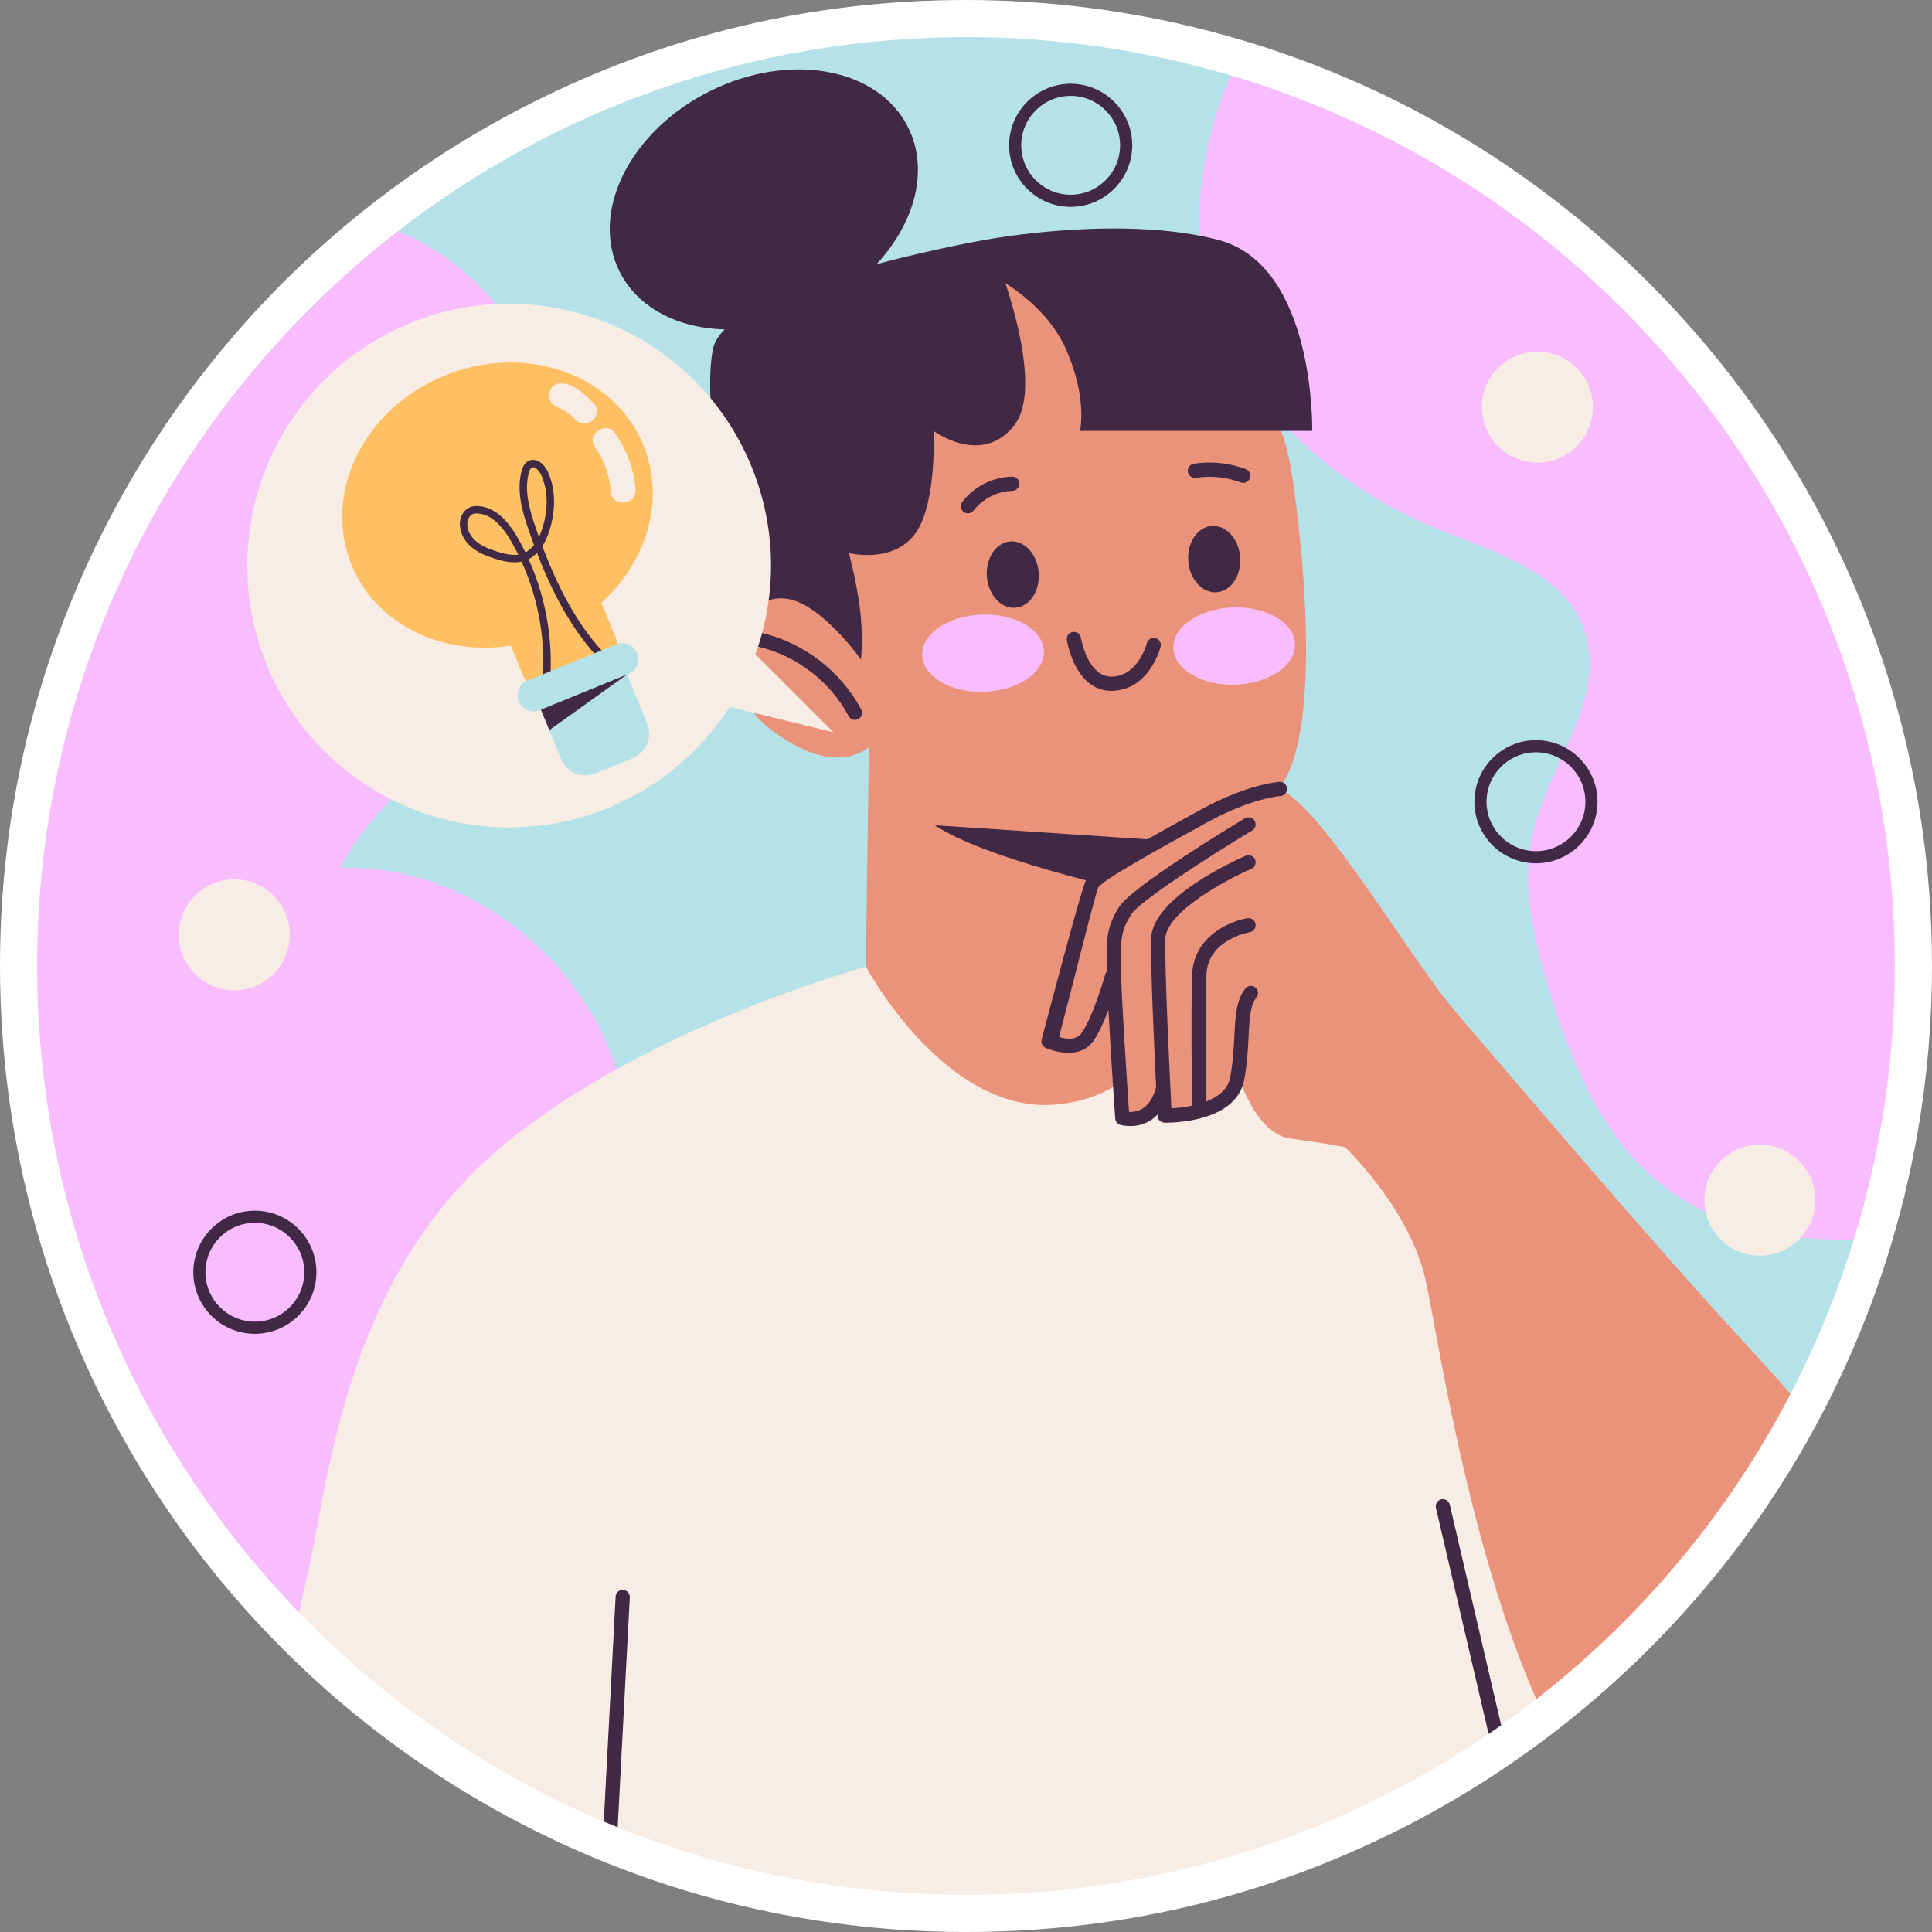 <svg xmlns="http://www.w3.org/2000/svg" xmlns:xlink="http://www.w3.org/1999/xlink" id="Capa_1" x="0px" y="0px" viewBox="0 0 512 512" style="enable-background:new 0 0 512 512;" xml:space="preserve"><rect x="0" y="0" width="512" height="512" fill="#808080" stroke="none"/><g>	<path style="fill:#FFFFFF;" d="M256,512c-13.293,0-26.638-1.03-39.661-3.062c-26.851-4.167-52.746-12.572-76.958-24.981   c-41.29-21.162-76.118-53.183-100.716-92.603C13.37,350.818,0,304.013,0,256c0-32.76,6.106-64.671,18.149-94.845   C41.335,103.051,84.91,55.515,140.846,27.304C176.741,9.187,215.486,0,256,0c44.114,0,87.611,11.407,125.79,32.988   c37.011,20.921,68.53,51.025,91.149,87.06c15.709,25.012,26.863,52.287,33.156,81.071c0.099,0.422,0.189,0.843,0.277,1.265   c1.495,6.98,2.718,14.229,3.632,21.516c0.477,3.8,0.867,7.611,1.159,11.324C511.717,241.985,512,248.988,512,256   c0,47.333-13.019,93.567-37.649,133.701l-0.478,0.765c-4.262,6.89-8.919,13.676-13.826,20.142   c-23.376,30.812-53.913,56.329-88.306,73.792C335.673,502.714,296.732,512,256,512z"></path>	<g>		<g>			<g>				<path style="fill:#B5E1E8;" d="M490.919,327.622l0.395,0.826c-4.391,14.247-10.033,27.953-16.817,40.97      c-3.643,7.03-17.925-3.08-22.218,3.537c-2.964,4.578-83.442,69.579-84.554,70.347c-39.454,26.91-195.835,10.316-197.055,9.794      c-16.512-6.991-90.284-24.611-91.416-25.783c-2.698-2.777,1.534-22.895-1.026-25.8c-38.292-43.392-3.523-97.72-3.523-160.135      c0-78.425-26.03-132.499,29.866-177.289c0.561-0.453,0.897-1.57,0.795-2.777C147.003,29.046,199.257,9.846,256,9.846      c24.369,0,47.901,3.545,70.134,10.132c0.798,0.236,1.585,0.473,2.383,0.719c99.614,31.006,113.467,127.33,113.467,238.031      C441.984,283.756,496.994,304.907,490.919,327.622z"></path>			</g>		</g>		<g>			<g>				<g>					<path style="fill:#F8BDFF;" d="M502.154,256c0,25.216-3.791,49.546-10.841,72.448c-1.103,0.039-2.206,0.069-3.308,0.069       c-16.492,0.059-33.477-3.791-46.621-13.745c-16.748-12.682-25.186-33.388-31.183-53.524c-3.86-12.928-7.04-26.634-4.135-39.808       c4.135-18.816,20.323-36.716,13.676-54.794c-5.553-15.094-23.621-20.303-38.528-26.339       c-26.27-10.634-49.595-30.858-59.156-57.541c-7.276-20.313-4.352-43.146,4.076-62.789       C427.914,50.176,502.154,144.423,502.154,256z"></path>				</g>			</g>			<g>				<g>					<path style="fill:#F8BDFF;" d="M154.171,361.196c-14.198,24.31-41.356,53.611-68.404,65.121       c-1.152-1.132-5.383,2.167-6.516,0.996c-2.698-2.777-5.327-5.622-7.887-8.527C33.073,375.395,9.846,318.415,9.846,256       c0-78.434,36.687-148.293,93.834-193.359c0.561-0.453,1.122-0.896,1.684-1.329c3.239,1.191,6.607,2.895,10.171,5.179       c15.941,10.23,27.52,27.451,31.065,46.05c5.593,29.332-6.42,60.121-26.437,82.284c-10.358,11.471-23.01,21.346-29.913,35.18       c29.637-1.024,58.122,18.727,70.233,45.785c1.113,2.471,2.087,4.992,2.934,7.562       C171.874,308.785,167.759,337.94,154.171,361.196z"></path>				</g>			</g>		</g>		<g>			<g>				<g>					<g>						<g>							<path style="fill:#F7EDE5;" d="M450.284,392.212c-8.704,11.648-41.807,57.038-43.136,58.072         c-3.052,2.373-6.154,4.687-9.324,6.922c-0.612,0.431-2.732-5.339-3.348-4.912c-0.495,0.343,0.516,6.883,0.02,7.225         c-39.454,26.91-87.139,42.634-138.496,42.634c-32.64,0-63.803-6.351-92.308-17.89c-0.681-0.278-0.572-9.44-1.251-9.721         c-0.549-0.227-1.886,8.428-2.432,8.195c-16.512-6.991-32.089-15.744-46.513-26.004         c-10.978-7.808-21.287-16.492-30.818-25.964c-1.152-1.132-2.294-2.284-3.426-3.456c0.67-3.18,1.27-5.868,1.782-7.936         c5.77-23.079,8.98-80.148,52.569-116.057c9.167-7.552,19.387-14.188,29.814-19.968         c24.596-13.666,50.324-22.528,66.038-27.225c9.275-2.777,15.065-4.096,15.065-4.096s17.91-0.364,39.66,0.286         c0.354,0.01,0.719,0.02,1.073,0.03c3.249,0.098,6.577,0.226,9.935,0.384c3.604,0.158,7.257,0.354,10.88,0.581         c0.285,0.02,0.571,0.039,0.857,0.069h0.01c0.807,0.049,1.625,0.128,2.461,0.227c2.865,0.305,5.868,0.778,8.98,1.378         c29.863,5.75,68.48,23.335,68.48,23.335c12.829,8.34,47.439,43.599,62.198,104.507         C450.639,389.366,449.073,385.152,450.284,392.212z"></path>						</g>					</g>					<g>						<g>							<g>								<g>									<path style="fill:#412945;" d="M166.902,423.316l-3.21,60.948c-1.231-0.502-2.462-1.004-3.682-1.526l3.131-59.618           c0.059-1.034,0.935-1.851,1.979-1.782C166.164,421.396,166.951,422.272,166.902,423.316z"></path>								</g>							</g>						</g>						<g>							<g>								<g>									<path style="fill:#412945;" d="M397.824,457.206c-1.103,0.778-2.215,1.546-3.328,2.314l-13.962-59.924           c-0.236-1.004,0.394-2.019,1.408-2.255c1.014-0.226,2.018,0.404,2.265,1.408L397.824,457.206z"></path>								</g>							</g>						</g>					</g>				</g>				<g>					<g>						<g>							<g>								<path style="fill:#EB927A;" d="M335.776,211.856c-6.027,3.654-16.297,7.383-27.873,10.308l0.025,0.527l-11.044,6.05          l11.785,9.531l1.042,21.884c0,0,0.854,29.066-29.066,32.481c-29.92,3.428-51.19-36.51-51.19-36.51l0.817-58.096          c-2.587,1.958-6.027,2.875-9.304,2.687c-4.583-0.251-8.864-2.285-12.769-4.683c-3.704-2.285-7.257-5.022-9.542-8.739          c-2.963-4.834-3.44-10.848-2.637-16.46c0.377-2.649,1.042-5.311,2.448-7.583c1.281-2.047,3.064-3.603,5.135-4.721          c-2.147-6.805-3.315-14.05-3.315-21.583c0-39.475,32.004-71.479,71.479-71.479c35.833,0,65.502,26.354,70.688,60.744          C342.455,126.214,354.157,200.744,335.776,211.856z"></path>							</g>						</g>						<g>							<g>								<path style="fill:#412945;" d="M308.668,238.272c-12.543-2.712-48.088-10.936-60.932-19.574l60.191,3.993L308.668,238.272z"></path>							</g>						</g>					</g>					<g>						<g>							<g>								<g>									<g>										<g>											<g>												<path style="fill:#412945;" d="M275.275,151.741c0.373,4.854-2.402,9.026-6.197,9.317              c-3.795,0.291-7.174-3.408-7.546-8.262c-0.372-4.854,2.402-9.026,6.197-9.317              C271.524,143.187,274.903,146.886,275.275,151.741z"></path>											</g>										</g>										<g>											<g>												<path style="fill:#412945;" d="M328.653,147.645c0.373,4.855-2.402,9.026-6.198,9.317              c-3.795,0.291-7.174-3.408-7.547-8.262c-0.372-4.855,2.402-9.026,6.198-9.317              C324.902,139.091,328.281,142.79,328.653,147.645z"></path>											</g>										</g>									</g>									<g>										<g>											<path style="fill:#412945;" d="M294.512,183.081c-9.541,0-11.688-12.9-11.776-13.457             c-0.163-1.027,0.539-1.992,1.566-2.154c1.026-0.162,1.99,0.538,2.154,1.564c0.019,0.116,1.776,10.542,8.326,10.275             c6.811-0.262,9.057-8.501,9.149-8.851c0.265-1.004,1.291-1.607,2.297-1.345c1.005,0.262,1.609,1.285,1.349,2.291             c-0.119,0.461-3.026,11.299-12.65,11.669C294.787,183.078,294.648,183.081,294.512,183.081z"></path>										</g>									</g>								</g>								<g>									<g>										<path style="fill:#412945;" d="M256.501,136.041c-0.4,0-0.802-0.127-1.144-0.388c-0.826-0.633-0.982-1.815-0.35-2.64            c3.125-4.079,8.057-6.584,13.195-6.699c1.029-0.044,1.901,0.8,1.925,1.84c0.023,1.04-0.801,1.902-1.841,1.925            c-3.946,0.089-7.889,2.091-10.289,5.225C257.627,135.786,257.067,136.041,256.501,136.041z"></path>									</g>								</g>								<g>									<g>										<path style="fill:#412945;" d="M329.462,127.969c-0.22,0-0.444-0.039-0.663-0.121c-3.775-1.419-7.877-1.846-11.862-1.23            c-1.028,0.166-1.99-0.546-2.148-1.574c-0.159-1.028,0.546-1.99,1.574-2.149c4.623-0.714,9.382-0.221,13.763,1.426            c0.974,0.366,1.466,1.452,1.1,2.426C330.941,127.504,330.224,127.969,329.462,127.969z"></path>									</g>								</g>							</g>							<g>								<g>									<g>										<path style="fill:#F8BDFF;" d="M276.651,172.557c0.189,5.649-6.88,10.47-15.788,10.768            c-8.908,0.298-16.283-4.04-16.472-9.69c-0.189-5.649,6.88-10.47,15.788-10.768            C269.088,162.57,276.462,166.908,276.651,172.557z"></path>									</g>								</g>								<g>									<g>										<path style="fill:#F8BDFF;" d="M343.201,170.67c0.189,5.649-6.88,10.47-15.788,10.768            c-8.908,0.298-16.283-4.041-16.472-9.69c-0.189-5.649,6.88-10.47,15.788-10.768            C335.637,160.682,343.012,165.021,343.201,170.67z"></path>									</g>								</g>							</g>						</g>						<g>							<g>								<path style="fill:#412945;" d="M322.743,63.543c-25.966-6.732-61.549,0-61.549,0s-13.538,2.364-28.899,6.462          c10.21-10.979,13.98-25.02,8.358-36.263c-7.918-15.835-31.452-20.114-52.566-9.558          c-21.114,10.557-31.811,31.952-23.894,47.787c4.831,9.662,15.48,15.012,27.841,15.324c-1.522,1.541-2.558,3.135-2.969,4.777          c-4.167,16.67,8.014,74.371,8.014,74.371s2.885-9.296,11.861-7.694c8.976,1.603,19.234,16.028,19.234,16.028          s0.641-6.411-0.321-13.784c-0.962-7.373-2.885-14.425-2.885-14.425s11.22,2.885,17.311-4.809          c6.091-7.693,5.129-27.569,5.129-27.569s12.673,9.494,21.328-1.405c6.31-7.946,1.037-27.635-2.285-37.729          c4.715,3.003,12.269,8.877,16.07,17.533c5.77,13.143,3.676,21.601,3.676,21.601h61.549          C347.747,114.192,348.709,70.275,322.743,63.543z"></path>							</g>						</g>						<g>							<g>								<path style="fill:#412945;" d="M226.557,190.777c-0.674,0-1.326-0.363-1.664-1c-4.838-9.105-13.715-15.965-23.747-18.35          c-1.012-0.24-1.637-1.256-1.397-2.268c0.241-1.011,1.255-1.636,2.268-1.397c11.069,2.631,20.864,10.2,26.202,20.247          c0.488,0.919,0.139,2.059-0.779,2.547C227.157,190.706,226.855,190.777,226.557,190.777z"></path>							</g>						</g>					</g>				</g>				<g>					<g>						<g>							<path style="fill:#EB927A;" d="M474.496,369.418c-3.643,7.03-7.631,13.863-11.924,20.48         c-2.964,4.578-6.085,9.049-9.344,13.401c-8.704,11.648-18.412,22.489-29.007,32.404c-4.244,3.968-8.615,7.788-13.135,11.451         c-1.3,1.054-2.609,2.097-3.939,3.131c-18.068-41.088-26.132-96.236-29.273-110.74c-4.155-19.22-21.475-35.584-21.475-35.584         s-5.13-0.955-14.425-2.235c-9.305-1.28-13.785-16.669-13.785-16.669c-0.217,0.876-0.482,1.684-0.807,2.422         c-0.029,0.079-0.059,0.148-0.098,0.226c-0.148,0.315-0.295,0.62-0.453,0.906c-0.059,0.118-0.128,0.226-0.197,0.335         c-5.13,8.704-17.989,6.695-17.989,6.695s0-0.029-0.01-0.098l-0.63-6.321c-2.304,8.576-8.911,7.473-10.319,7.129         c-0.01-0.01-0.02-0.01-0.03-0.01c-0.089-0.02-0.158-0.039-0.197-0.049c-0.03-0.01-0.039-0.01-0.039-0.01         s-0.02-0.286-0.059-0.817l-0.66-8.527l-2.701-20.253c-6.4,15.074-14.539,10.579-14.539,10.579l-0.314-1.445l6.103-23.471         l3.003-14.592l0.847-4.116l0.305-1.477l12.199-6.183l4.342-2.206l1.979-1.004l2.531-1.28l21.14-10.713l3.968-2.018         c0.965-0.374,2.087-0.266,3.338,0.256c0.059,0.029,0.118,0.049,0.177,0.079c11.687,5.14,34.462,44.918,47.134,59.618         c14.109,16.345,50.265,59.205,77.903,89.117C467.751,361.767,471.217,365.617,474.496,369.418z"></path>						</g>					</g>					<g>						<path style="fill:#412945;" d="M339.097,207.199c-0.341,0.019-8.483,0.531-21.111,7.498l-3.002,1.654        c-17.553,9.665-25.964,14.503-27.265,17.104c-1.303,2.608-9.956,35.475-11.677,42.038c-0.233,0.887,0.207,1.813,1.042,2.192        c0.198,0.09,2.973,1.324,6.068,1.324c2.286,0,4.748-0.673,6.476-2.976c1.453-1.938,2.913-5.239,4.116-8.41        c0.638,11.867,1.731,27.84,1.796,28.784c0.053,0.782,0.586,1.449,1.337,1.675c0.082,0.025,1.148,0.335,2.668,0.335        c1.358,0,3.079-0.249,4.783-1.171c0.898-0.486,1.7-1.116,2.417-1.869c0.009,0.165,0.016,0.299,0.019,0.359        c0.051,0.983,0.851,1.76,1.835,1.784c0.054,0.002,0.19,0.004,0.399,0.004c2.81,0,18.685-0.486,20.727-11.375        c0.79-4.212,0.983-8.023,1.153-11.386c0.236-4.66,0.423-8.341,2.1-10.438c0.65-0.812,0.518-1.997-0.294-2.647        c-0.811-0.65-1.997-0.518-2.647,0.294c-2.436,3.046-2.65,7.263-2.92,12.6c-0.164,3.244-0.351,6.921-1.093,10.882        c-0.613,3.272-3.272,5.246-6.325,6.449c-0.072-4.44-0.359-24.074,0.014-33.597c0.361-9.203,10.994-11.17,11.472-11.254        c1.025-0.175,1.714-1.146,1.54-2.171c-0.174-1.026-1.146-1.716-2.172-1.542c-4.882,0.827-14.218,4.989-14.604,14.819        c-0.424,10.828-0.006,34.491-0.001,34.729c0.001,0.04,0.01,0.077,0.014,0.117c-2.141,0.453-4.163,0.639-5.528,0.708        c-0.384-7.547-1.802-36.262-1.619-44.844c0.154-7.239,16.511-15.891,22.801-18.614c0.954-0.413,1.393-1.522,0.98-2.476        c-0.413-0.955-1.521-1.394-2.476-0.981c-2.541,1.1-24.839,11.054-25.071,21.991c-0.156,7.302,0.789,28.163,1.341,39.477        c-0.077,0.131-0.145,0.27-0.19,0.423c-1.612,5.468-5.104,6.089-7,5.978c-0.436-6.465-2.139-32.118-2.139-38.358l-0.001-1.284        c-0.012-6.225-0.016-8.322,2.707-12.678c2.16-3.457,20.819-15.483,32.072-22.251c0.891-0.536,1.179-1.693,0.643-2.585        c-0.536-0.891-1.694-1.18-2.585-0.643c-3.058,1.839-29.976,18.126-33.324,23.483c-3.297,5.275-3.292,8.223-3.28,14.681        l0.002,1.277c0,0.328,0.006,0.721,0.014,1.143c-0.165,0.197-0.295,0.428-0.37,0.69c-0.925,3.237-3.864,12.354-6.321,15.629        c-1.532,2.042-4.107,1.576-5.957,1.039c3.955-15.039,9.548-37.832,10.41-39.635c1.37-2.111,16.031-10.184,25.733-15.527        l3.005-1.656c11.789-6.504,19.425-7.031,19.5-7.035c1.036-0.059,1.829-0.945,1.774-1.982        C341.023,207.939,340.13,207.139,339.097,207.199z"></path>					</g>				</g>			</g>			<g>				<g>					<g>						<path style="fill:#F7EDE5;" d="M200.199,173.401c5.62-15.583,5.718-33.218-1.04-49.76        c-14.493-35.473-54.998-52.482-90.472-37.989c-35.474,14.493-52.482,54.998-37.989,90.472        c14.493,35.473,54.998,52.482,90.471,37.989c13.748-5.617,24.705-15.15,32.148-26.773l27.544,6.711L200.199,173.401z"></path>					</g>				</g>				<g>					<g>						<g>							<g>								<path style="fill:#FFC063;" d="M170.53,118.044c5.881,14.395,0.927,30.792-11.148,41.682l3.766,9.218          c1.186,2.902-0.206,6.214-3.107,7.4l-14.047,5.739c-2.902,1.185-6.215-0.206-7.4-3.107l-3.215-7.868          c-18.12,2.834-35.745-5.561-42.235-21.447c-7.743-18.953,3.299-41.399,24.669-50.129          C139.183,90.8,162.787,99.091,170.53,118.044z"></path>							</g>						</g>						<g>							<g>								<g>									<path style="fill:#412945;" d="M145.656,181.886l-1.96-0.191c1.092-11.171-0.843-22.642-5.479-32.869           c-2.405,0.512-4.909-0.089-7.098-0.782c-2.012-0.637-4.318-1.497-6.164-3.05c-2.088-1.755-3.233-4.187-3.066-6.504           c0.131-1.818,1.096-3.354,2.517-4.007c0.735-0.337,1.591-0.452,2.618-0.352c3.85,0.378,7.212,3.181,10.28,8.571           c0.687,1.207,1.335,2.437,1.943,3.687c0.893-0.461,1.641-1.146,2.266-1.942c-0.486-1.313-0.967-2.663-1.443-4.05           c-1.644-4.792-3.277-10.345-1.823-15.617c0.229-0.83,0.659-2.002,1.739-2.59c0.677-0.369,1.436-0.431,2.194-0.184           c1.385,0.455,2.44,1.82,2.966,2.945c2.073,4.438,2.24,9.981,0.47,15.606c-0.506,1.607-1.142,3.004-1.895,4.174           c5.209,13.795,11.04,23.37,18.589,30.636l-1.365,1.419c-7.564-7.281-13.433-16.762-18.645-30.256           c-0.677,0.691-1.419,1.242-2.218,1.645C144.807,158.673,146.777,170.434,145.656,181.886z M126.335,136.065           c-0.44,0-0.804,0.069-1.106,0.207c-0.757,0.348-1.297,1.273-1.375,2.359c-0.123,1.69,0.763,3.504,2.369,4.855           c1.578,1.327,3.572,2.072,5.491,2.679c1.781,0.564,3.785,1.063,5.631,0.813c-0.551-1.118-1.135-2.22-1.751-3.302           c-2.728-4.793-5.594-7.274-8.761-7.585C126.657,136.074,126.491,136.065,126.335,136.065z M141.278,123.825           c-0.121,0-0.234,0.031-0.348,0.093c-0.317,0.173-0.573,0.626-0.783,1.385c-1.304,4.73,0.238,9.94,1.787,14.453           c0.296,0.862,0.593,1.709,0.893,2.541c0.38-0.79,0.679-1.593,0.913-2.333c1.622-5.154,1.488-10.19-0.376-14.181           c-0.427-0.916-1.166-1.7-1.796-1.908C141.464,123.842,141.369,123.825,141.278,123.825z"></path>								</g>							</g>						</g>						<g>							<g>								<g>									<path style="fill:#B5E1E8;" d="M168.849,173.076L168.849,173.076c0.885,2.165-0.154,4.637-2.318,5.521l-0.344,0.14           l5.34,13.069c1.459,3.571-0.253,7.649-3.824,9.108l-9.905,4.047c-3.571,1.459-7.649-0.253-9.108-3.824l-3.12-7.638           l2.76-5.003l-4.979-0.428l-0.348,0.142c-2.165,0.885-4.637-0.154-5.521-2.318l0,0c-0.884-2.165,0.154-4.637,2.319-5.522           l23.528-9.612C165.493,169.872,167.965,170.911,168.849,173.076z"></path>								</g>							</g>							<g>								<g>									<polygon style="fill:#412945;" points="166.187,178.737 145.569,193.499 143.35,188.067          "></polygon>								</g>							</g>						</g>						<g>							<g>								<g>									<g>										<g>											<path style="fill:#F7EDE5;" d="M147.537,107.797c0.866,0.328,1.684,0.76,2.452,1.277             c0.354,0.239,0.698,0.493,1.036,0.753c0.357,0.274,0.712,0.55,0.999,0.897c0.409,0.492,0.892,0.926,1.468,1.212             c0.373,0.185,0.787,0.278,1.202,0.291c0.631,0.019,1.265-0.143,1.819-0.442c1.579-0.855,2.331-3.314,0.949-4.745             c-2.472-2.56-6.054-6.125-9.896-5.293C144.924,102.727,144.888,106.794,147.537,107.797z"></path>										</g>									</g>								</g>								<g>									<g>										<g>											<path style="fill:#F7EDE5;" d="M157.751,118.734c2.524,3.296,3.797,7.441,4.145,11.542             c0.003,0.042,0.006,0.084,0.01,0.125c0.449,4.202,6.997,3.435,6.504-0.777c-0.427-5.35-2.377-10.517-5.472-14.889             C160.4,111.359,155.17,115.365,157.751,118.734z"></path>										</g>									</g>								</g>							</g>						</g>					</g>				</g>			</g>		</g>		<g>			<g>				<g>					<circle style="fill:#F7EDE5;" cx="407.422" cy="107.889" r="14.706"></circle>				</g>			</g>			<g>				<g>											<ellipse transform="matrix(0.23 -0.973 0.973 0.23 -193.177 251.235)" style="fill:#F7EDE5;" cx="62.137" cy="247.662" rx="14.706" ry="14.706"></ellipse>				</g>			</g>			<g>				<g>					<circle style="fill:#F7EDE5;" cx="466.374" cy="318.052" r="14.706"></circle>				</g>			</g>			<g>				<g>					<path style="fill:#412945;" d="M407.045,228.782c-8.996,0-16.314-7.319-16.314-16.314s7.319-16.314,16.314-16.314       s16.314,7.318,16.314,16.314S416.041,228.782,407.045,228.782z M407.045,199.369c-7.223,0-13.099,5.876-13.099,13.098       c0,7.223,5.876,13.099,13.099,13.099s13.099-5.876,13.099-13.099C420.144,205.245,414.268,199.369,407.045,199.369z"></path>				</g>			</g>			<g>				<g>					<path style="fill:#412945;" d="M283.738,54.819c-8.996,0-16.315-7.318-16.315-16.314s7.319-16.314,16.315-16.314       c8.996,0,16.314,7.318,16.314,16.314S292.734,54.819,283.738,54.819z M283.738,25.406c-7.223,0-13.099,5.876-13.099,13.099       s5.876,13.099,13.099,13.099c7.223,0,13.098-5.876,13.098-13.099S290.961,25.406,283.738,25.406z"></path>				</g>			</g>			<g>				<g>					<path style="fill:#412945;" d="M67.541,353.472c-8.996,0-16.314-7.318-16.314-16.314c0-8.996,7.318-16.315,16.314-16.315       c8.996,0,16.314,7.319,16.314,16.315C83.855,346.153,76.537,353.472,67.541,353.472z M67.541,324.059       c-7.223,0-13.099,5.876-13.099,13.099c0,7.223,5.876,13.098,13.099,13.098c7.223,0,13.099-5.876,13.099-13.098       C80.64,329.935,74.764,324.059,67.541,324.059z"></path>				</g>			</g>		</g>	</g></g><g></g><g></g><g></g><g></g><g></g><g></g><g></g><g></g><g></g><g></g><g></g><g></g><g></g><g></g><g></g></svg>